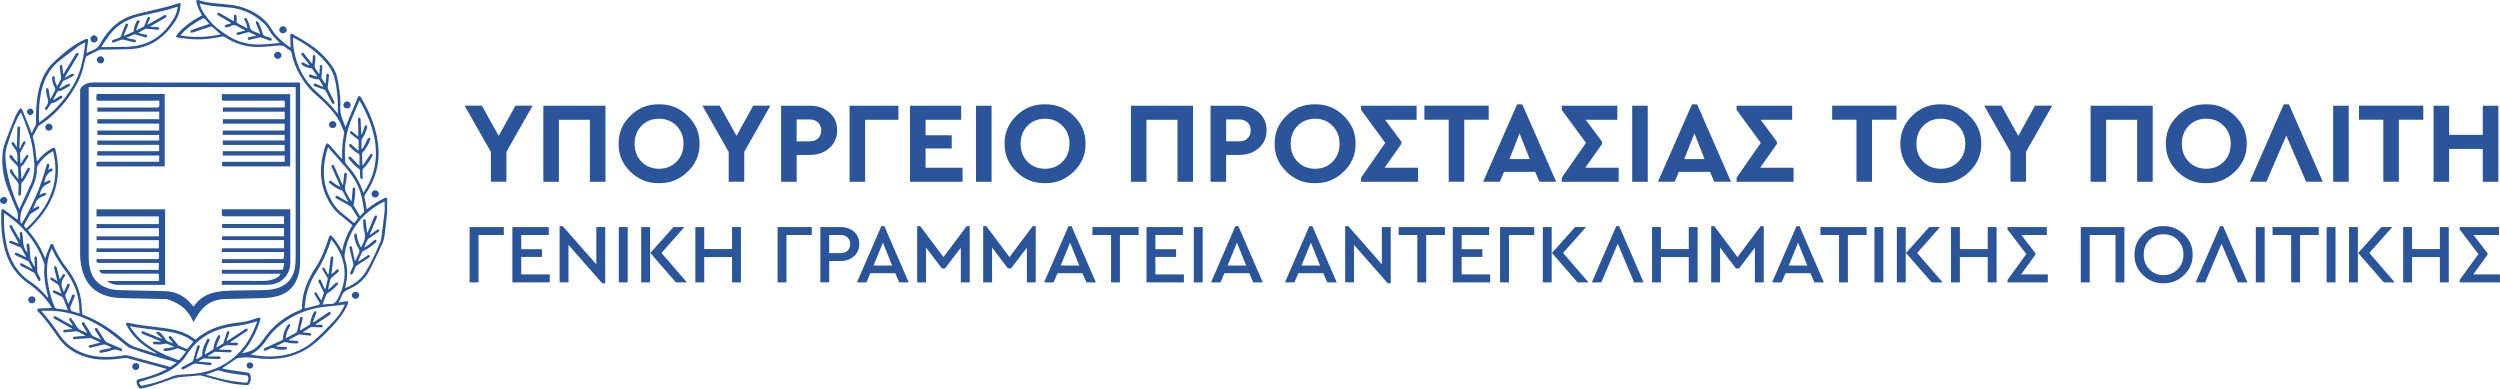 <?xml version="1.0" encoding="UTF-8"?><svg id="Layer_1" xmlns="http://www.w3.org/2000/svg" viewBox="0 0 740.92 115.25"><defs><style>.cls-1{fill:#2a559b;stroke-width:0px;}</style></defs><g id="b"><g id="c"><path class="cls-1" d="M41.6,115.25c-.75-.5-1.06-1.23-1.13-2.1-.03-.44.16-.66.6-.76,2.72-.63,5.37-1.47,7.86-2.75.14-.07.27-.15.52-.29-.91-.26-1.71-.49-2.51-.7-3.01-.82-6.02-1.61-9.02-2.46-.57-.16-1.1-.07-1.64,0-3.8.53-7.59.7-11.3-.54-3.27-1.09-5.94-3.02-7.91-5.88-1.8-2.61-3.65-5.19-5.82-7.52-.13-.14-.22-.41-.17-.58.04-.12.32-.23.5-.24,1.21-.07,2.41-.11,3.73-.16-.15-.29-.27-.56-.42-.8-1.66-2.53-3.81-4.58-6.27-6.3-2.44-1.7-4.4-3.8-5.75-6.46-1.2-2.38-1.82-4.91-2.19-7.53-.35-2.52-.36-5.05-.28-7.58,0-.21.1-.52.25-.6.15-.07.46.04.62.16,1.21.89,2.39,1.8,3.59,2.7.09.07.18.13.38.28-.03-.89.18-1.69-.14-2.47-.97-2.35-2.01-4.68-2.92-7.05-.89-2.34-1.39-4.81-1.49-7.31-.08-2.1.08-4.18.84-6.16.96-2.53,1.95-5.04,2.97-7.54.29-.72.72-1.38,1.12-2.05.12-.2.34-.34.51-.51.17.18.4.32.49.53.85,2.06,1.68,4.12,2.51,6.18.08.19.14.39.24.69.12-.22.19-.36.27-.51.18-.37.31-.79.55-1.11.43-.54.48-1.13.48-1.78-.02-2.79.07-5.58.59-8.33.69-3.6,2.03-6.91,4.77-9.42,2.67-2.45,5.4-4.88,8.75-6.42.23-.11.45-.24.7-.31.17-.05.41-.08.52.01.11.09.13.34.11.51-.13,1.01-.28,2.02-.42,3.02-.02.17-.02.34-.04.61.21-.09.36-.16.5-.23.89-.43,1.91-.71,2.62-1.34.71-.62,1.11-1.59,1.64-2.41,1.59-2.43,3.5-4.54,6.06-5.99,1.87-1.05,3.91-1.58,5.98-2.05,2.76-.64,5.51-1.31,8.25-2.01.71-.18,1.38-.47,2.08-.71.58-.2.79-.06.74.54-.12,1.76-.7,3.45-1.68,4.92-1.71,2.57-3.8,4.8-6.57,6.28-2.04,1.1-4.3,1.73-6.62,1.83-2.94.13-5.89.1-8.84.15-.16,0-.31.03-.45.1-1.18.59-2.36,1.19-3.54,1.78-.26.13-.39.3-.46.6-.46,1.8-.8,3.66-1.48,5.37-.69,1.73-1.64,3.38-2.65,4.95-2.47,3.85-5.72,7.14-9.55,9.65-.18.13-.33.29-.44.48-.5.89-.98,1.78-1.46,2.68-.05.1-.09.26-.05.36.77,2.3.84,4.72,1.18,7.19.15-.17.26-.28.36-.41,1.19-1.44,2.55-2.67,4.23-3.52.61-.31.75-.25.92.42,1.89,7.41.24,14.03-4.47,19.94-1.01,1.27-2.18,2.4-3.29,3.6-.1.11-.27.17-.43.28,2.21,2.57,3.92,5.27,5.16,8.43.11-.38.16-.63.26-.87.41-1.05.82-2.1,1.26-3.14.07-.16.3-.36.44-.34.17.02.39.21.46.38,1.02,2.57,2.47,4.88,4.15,7.06,2.06,2.68,3.48,5.67,4.03,9.02.22,1.33.25,2.69.35,4.04.02.25.02.44.32.55,4.66,1.77,8.73,4.52,12.45,7.78,1.01.88,2.08,1.52,3.35,1.9,1.94.58,3.85,1.22,5.78,1.83.07.02.15.03.25-.04-.14-.08-.29-.17-.43-.25-2.55-1.42-4.92-3.08-6.77-5.38-.69-.86-1.25-1.84-1.84-2.78-.1-.15-.11-.47-.02-.59s.4-.14.59-.1c2.83.65,5.7.95,8.58,1.29,2.99.36,6.01.75,8.78,2.08.88.42,1.67,1.03,2.57,1.59-.06.03,0,.01.04-.03,2.9-2.55,6.34-3.92,10.07-4.63,1.62-.31,3.29-.41,4.9-.73,1.18-.24,2.31-.7,3.46-1.05.21-.06.52-.12.64-.01.12.11.13.44.07.64-1.1,3.5-2.68,6.74-5.12,9.52-.05.06-.1.12-.14.19-.01.02,0,.06,0,.13,1.87-.29,3.53-.97,4.81-2.39.51-.57,1-1.17,1.43-1.79,2.74-4,6.4-6.83,10.88-8.62.36-.14.5-.31.5-.71,0-3.4,1.04-6.51,2.62-9.47.39-.73.79-1.46,1.25-2.14,1.88-2.77,3.04-5.86,4.06-9.02.04-.12.07-.25.11-.37.17-.46.48-.52.82-.16,1.09,1.18,1.97,2.5,2.74,3.9.07.14.15.27.3.53.55-2.82,1.57-5.31,3.05-7.67-.3-.26-.58-.51-.87-.75-.87-.72-1.71-1.48-2.62-2.16-2.06-1.54-3.36-3.64-4.38-5.93-1.36-3.08-1.7-6.3-1.29-9.63.22-1.76.61-3.48,1.18-5.15.09-.26.31-.47.47-.71.24.17.51.29.7.5,1.15,1.28,2.28,2.58,3.42,3.87.08.09.18.16.35.32,0-.25,0-.4,0-.55-.11-2.32.12-4.61.56-6.89.06-.3-.03-.65-.12-.95-.12-.36-.35-.68-.48-1.04-1.01-2.83-2.97-4.99-5.01-7.08-1.1-1.13-2.35-2.1-3.49-3.19-1.59-1.51-2.89-3.27-3.98-5.17-1.18-2.08-2.04-4.27-2.49-6.63-.06-.32-.19-.54-.49-.71-.43-.24-.87-.49-1.23-.82-.72-.66-1.55-.65-2.44-.57-1.89.17-3.78.37-5.67.4-2.78.05-5.54-.59-8.02-1.84-.64-.32-1.26-.69-1.86-1.07-.26-.18-.59-.24-.9-.16-2.64.54-5.31.92-8.01.81-1.67-.07-3.33-.3-4.98-.5-.67-.08-.75-.36-.32-.89,1.88-2.34,4.28-4.02,6.89-5.44l.53-.29-.4-.67c-.59-.98-1.02-2.06-1.25-3.18-.06-.31-.06-.56.24-.75h.29c.15.07.3.17.46.22,2.22.72,4.53.81,6.82,1.05,1.68.18,3.4.26,5,.74,3.95,1.17,7.39,3.13,9.56,6.85.96,1.64,2.39,2.89,3.82,4.11.5.43,1.07.77,1.67,1.19,0-.2,0-.3,0-.39-.03-1.02-.08-2.03-.08-3.05,0-.68.22-.82.83-.47,1.59.9,3.19,1.79,4.72,2.8,2.27,1.49,4.31,3.28,5.99,5.44,1,1.28,1.93,2.63,2.29,4.21.68,3,1.16,6.04,1,9.14-.06,1.14.14,2.21.54,3.26.28.73.54,1.46.81,2.19.05.14.13.28.24.52.12-.4.19-.71.31-.99,1.11-2.67,2.22-5.34,3.35-8.01.06-.13.26-.31.37-.29.17.03.38.17.47.32,1.91,3.21,3.48,6.58,4.41,10.22.89,3.5,1.16,7.02.43,10.59-.61,2.94-1.84,5.61-3.57,8.06-.17.25-.26.47-.19.78.17.68.29,1.37.42,2.06.09.49.15.98.24,1.52.14-.09.23-.14.3-.2,1.52-1.22,3.18-2.22,4.93-3.08.31-.15.56-.18.83.02v4.49c-.03.12-.08.24-.09.37-.17,1.66-.29,3.33-.52,4.99-.15,1.13-.26,2.32-.71,3.34-1.18,2.73-2.51,5.39-3.84,8.05-1.34,2.67-3.47,4.55-6.2,5.71-1.07.45-1.81,1.02-2.16,2.15-.19.61-.58,1.16-.9,1.77.12,0,.2.01.27,0,.63-.11,1.25-.23,1.88-.34.63-.11.88.16.63.74-.29.69-.59,1.38-.97,2.02-1.34,2.23-3.05,4.16-4.87,6-1.94,1.96-3.9,3.9-6.28,5.35-4.67,2.84-9.74,3.44-15.05,2.74-.91-.12-1.83-.19-2.75-.2-.81-.01-1.62.07-2.43.15-.27.03-.54.13-.76.28-1.29.85-2.57,1.71-3.84,2.57-.08.06-.17.11-.34.24.6.14,1.1.29,1.62.37,1.96.3,3.93.6,5.9.87.45.06.72.24.86.68.33,1,.18,1.92-.39,2.77-.11.16-.4.32-.58.3-1.69-.17-3.41-.25-5.07-.61-2.79-.62-5.53-1.44-8.3-2.18-.23-.06-.47-.13-.69-.11-1.78.15-3.55.32-5.32.47-.97.08-1.9.24-2.83.59-2.13.79-4.29,1.5-6.46,2.18-.9.29-1.85.45-2.77.67h-.19,0ZM12.25,92.13c.16.21.21.29.27.35,1.9,2.13,3.57,4.44,5.18,6.8,1.97,2.9,4.7,4.74,8.03,5.74,3.32,1,6.69.93,10.08.43.7-.1,1.36-.31,2.11-.1,4.06,1.14,8.13,2.22,12.19,3.32.13.04.32.1.41.04.58-.37,1.13-.77,1.81-1.23-.48-.17-.78-.32-1.1-.4-4.28-1.11-8.5-2.42-12.66-3.93-.32-.11-.62-.32-.89-.53-1.98-1.55-3.88-3.21-5.95-4.64-4.94-3.39-10.33-5.62-16.4-5.87-.98-.04-1.97,0-3.08,0ZM76.22,95.33l-.11-.09c-.15.05-.29.11-.44.15-1.22.31-2.42.67-3.65.9-1.64.31-3.31.43-4.94.79-3.3.73-6.31,2.12-8.79,4.47-.76.72-1.45,1.52-2.1,2.35-.65.83-1.14,1.8-1.81,2.6-1.92,2.28-4.43,3.73-7.16,4.78-1.79.69-3.65,1.2-5.48,1.79-.15.05-.38.11-.43.23-.17.42.38,1.07.81.99,2.94-.55,5.82-1.41,8.57-2.59.85-.37,1.75-.59,2.67-.66,1.46-.09,2.93-.13,4.38-.29,2.7-.31,5.31-1.03,7.74-2.27,4.54-2.31,7.64-5.95,9.68-10.56.38-.85.7-1.73,1.04-2.6ZM74.35,105.07c.23.06.35.11.47.12,2.19.34,4.38.56,6.61.42,4.25-.26,8.08-1.63,11.32-4.38,1.96-1.67,3.75-3.54,5.55-5.39,1.44-1.47,2.7-3.1,3.62-4.96.09-.19.16-.39.27-.66-.84.12-1.57.23-2.31.32-1.85.22-3.72.31-5.54.65-4.33.81-8.24,2.58-11.63,5.43-1.33,1.12-2.57,2.36-3.52,3.82-1.14,1.75-2.47,3.27-4.32,4.29-.15.08-.29.18-.53.33h0ZM102.31,85.35c.06,0,.1.01.12,0,2.46-1.07,4.62-2.51,6.02-4.88,1.71-2.88,3.05-5.94,4.38-9.01.07-.17.11-.37.13-.56.34-2.67.71-5.33,1-8,.11-1.05.02-2.11.02-3.21-.14.06-.24.1-.33.15-2.01,1.02-3.86,2.29-5.5,3.85-3.19,3.05-5.15,6.75-5.93,11.09-.12.66-.21,1.28,0,1.96.67,2.11.84,4.27.49,6.47-.11.72-.26,1.43-.4,2.14h0ZM106.56,29.8c-.11.24-.18.38-.24.52-.58,1.36-1.14,2.73-1.75,4.08-1.92,4.29-2.68,8.77-2.26,13.45.02.19.07.41.18.57.25.35.53.68.81,1,1.9,2.15,3.31,4.59,4.25,7.3.04.11.09.22.15.36.08-.09.13-.14.16-.19,2.24-3.35,3.48-7.02,3.55-11.07.06-3.45-.67-6.76-1.91-9.96-.81-2.09-1.8-4.12-2.94-6.05h0ZM59.2,1.03c.06.26.1.43.14.59.43,1.62,1.46,2.89,2.48,4.15,1.62,1.99,3.64,3.51,5.79,4.88,2.92,1.86,6.15,2.65,9.59,2.54,1.37-.04,2.73-.19,4.1-.3.51-.04,1.03-.09,1.56-.14-.03-.1-.04-.13-.06-.15-.1-.11-.2-.21-.3-.31-1.08-1.06-2.15-2.15-2.83-3.52-.35-.69-.83-1.23-1.37-1.75-.16-.16-.32-.31-.49-.46-2.7-2.39-5.8-3.89-9.4-4.29-3.05-.34-6.14-.34-9.21-1.25ZM6.26,33.43l-.17.02c-.05.06-.1.12-.14.18-1.78,3.08-2.87,6.45-3.94,9.81-.67,2.11-.39,4.33-.06,6.49.52,3.41,1.58,6.68,2.83,9.89.27.69.58,1.37.91,2.15.15-.27.26-.44.34-.62,1.06-2.3,2.13-4.59,3.17-6.89.24-.53.42-1.1.57-1.67.46-1.72.49-3.47.31-5.22-.16-1.61-.29-3.24-.62-4.82-.35-1.63-.88-3.22-1.43-4.8-.53-1.53-1.17-3.01-1.77-4.52h0ZM106.7,64.07c.32-.35.54-.66.82-.88.35-.28.44-.59.37-1-.27-1.44-.47-2.89-.83-4.3-.89-3.47-2.85-6.33-5.19-8.96-1.44-1.62-2.87-3.24-4.3-4.87-.1-.11-.13-.29-.19-.44l-.2.17c-.56,1.71-.93,3.47-1.11,5.26-.29,3.07.06,6.04,1.38,8.85.93,1.99,2.07,3.83,3.84,5.22,1.17.91,2.3,1.87,3.44,2.81.07.06.15.1.25.16.32-.4.61-.8.93-1.17.18-.21.18-.36.03-.58-.59-.93-1.14-1.88-1.74-2.8-.17-.24-.39-.44-.64-.59-1.27-.72-2.56-1.42-3.84-2.13-.23-.13-.46-.3-.26-.61.19-.28.43-.24.7-.08.87.53,1.75,1.04,2.63,1.55.11.06.24.1.47.2-.61-1.17-1.17-2.24-1.74-3.31-.04-.08-.17-.15-.26-.17-1.34-.37-2.41-1.2-3.47-2.05-.21-.17-.47-.35-.21-.66.25-.29.48-.1.71.07.49.35.97.72,1.48,1.05.33.22.7.38,1.05.57,0-.25-.08-.41-.15-.56-.77-1.75-1.54-3.49-2.31-5.24-.05-.12-.13-.25-.11-.36.02-.14.11-.32.22-.37.11-.05.31.01.42.1.1.08.14.24.2.37.75,1.69,1.49,3.38,2.24,5.06.06.14.15.27.27.47.05-.16.07-.2.08-.25.1-.88.21-1.77.29-2.65.03-.35.03-.75.48-.72.46.03.35.46.34.76-.03.46-.07.92-.14,1.38-.14.94-.53,1.91-.37,2.8.16.91.85,1.73,1.3,2.58.16.3.33.59.56.99.06-.29.11-.44.12-.59.09-1.05.18-2.09.26-3.14.02-.28.13-.51.41-.45.15.03.35.29.35.45-.02,1.5-.07,2.99-.47,4.45-.04.14-.07.33,0,.45.6,1.03,1.21,2.05,1.89,3.18h0ZM1.25,63.13c-.02.16-.04.24-.04.31-.12,3.02.06,6.02.69,8.98.98,4.58,3.13,8.41,7.12,11.06,1.81,1.2,3.39,2.7,4.81,4.35.13.15.26.29.39.43.05-.14.05-.29,0-.42-.81-3.05-1.35-6.12-1.03-9.29.01-.13-.03-.28-.08-.41-1.28-3.86-3.39-7.22-6.15-10.18-1.69-1.82-3.62-3.35-5.72-4.81ZM11.55,36.32c4.22-2.88,7.49-6.53,10.07-10.84,2.37-3.95,3.16-8.34,3.66-12.94-.76.42-1.48.73-2.08,1.17-1.78,1.31-3.51,2.7-5.27,4.03-2.61,1.98-4.27,4.59-5.24,7.68-.77,2.45-1.05,4.98-1.13,7.53-.04,1.08,0,2.16,0,3.36h0ZM98.18,71c-.24.67-.43,1.26-.64,1.84-.98,2.65-2.09,5.22-3.66,7.59-1.52,2.3-2.63,4.8-3.16,7.52-.22,1.11-.3,2.25-.44,3.44.26-.03.37-.04.47-.06,1.19-.31,2.37-.62,3.55-.93.54-.14.61-.43.3-.9-.5-.77-.97-1.57-1.41-2.37-.07-.13.07-.38.12-.57.19.09.42.14.57.27.12.1.14.32.22.47.34.56.7,1.11,1.11,1.76.29-.82.55-1.49.77-2.16.04-.11-.02-.27-.08-.38-.48-.98-.98-1.96-1.46-2.94-.13-.27-.22-.58.16-.71.37-.13.49.17.61.44.28.64.56,1.28.85,1.92.06.14.18.26.35.52.26-1.1.47-2.04.7-2.98.07-.28-.04-.44-.19-.67-.49-.75-.95-1.53-1.38-2.32-.06-.12.09-.35.14-.53.18.08.4.12.53.25.14.14.18.37.28.55.24.43.49.86.73,1.29.16-.17.21-.28.22-.4.14-1.11.28-2.21.42-3.32.05-.44.04-.9.13-1.33.03-.16.28-.28.43-.41.12.15.25.31.36.47.03.04,0,.12,0,.19-.11,1.01-.22,2.03-.34,3.04-.07.57-.15,1.14-.23,1.71.57-.39,1.02-.82,1.48-1.27.18-.18.38-.34.61-.11.23.22.16.48-.05.67-.67.61-1.36,1.19-2.03,1.8-.13.12-.26.28-.3.44-.23.89-.44,1.79-.65,2.69-.02.08,0,.17,0,.33.21-.16.37-.26.5-.39.57-.53,1.12-1.09,1.71-1.6.12-.11.42-.15.56-.08.23.11.23.37.04.57-.88.92-1.74,1.86-2.9,2.46-.21.12-.38.31-.47.53-.36.85-.67,1.72-.99,2.58-.04.09-.04.2-.08.36.74-.06,1.42-.21,2.1-.16,1.35.1,1.93-.7,2.47-1.75,2.29-4.47,2.64-8.98.45-13.58-.64-1.35-1.47-2.61-2.46-3.74h0ZM30.06,13.81l.13.16c.32,0,.63,0,.94,0,1.42-.03,2.84-.09,4.25-.07,1.61.01,3.21-.02,4.81-.29,5.28-.87,8.91-3.97,11.5-8.47.55-.95.83-2.01.99-3.13-.1,0-.17,0-.22.01-3.47,1.2-7.06,1.87-10.63,2.66-3.69.82-6.9,2.45-9.24,5.49-.9,1.16-1.68,2.42-2.52,3.63ZM100.12,33.71c0-.43-.01-.78,0-1.13.09-2.46-.15-4.89-.53-7.32-.33-2.13-.94-4.1-2.27-5.84-2.46-3.23-5.59-5.63-9.1-7.59-.42-.24-.86-.45-1.36-.71-.01.26-.04.43-.03.6.08,1.05.1,2.11.28,3.13.86,4.87,3.05,9.05,6.74,12.38,1.96,1.76,3.9,3.52,5.54,5.59.22.28.46.56.71.88h0ZM7.84,67.68c3.33-3.11,6.08-6.63,7.56-11.01,1.31-3.89,1.32-7.83.34-11.86-.19.1-.35.17-.49.26-1.67.97-2.99,2.32-4.04,3.93-.14.21-.22.49-.23.75-.07,1.76-.35,3.49-1.08,5.1-.96,2.13-1.86,4.3-2.95,6.36-.72,1.37-1.06,2.73-.93,4.24,0,.05-.01.1,0,.14.1.22.2.43.31.68.13-.1.16-.12.18-.14.09-.13.17-.27.25-.41,3.1-5.23,5.42-10.79,7.02-16.66.08-.29.15-.61.53-.52.41.1.35.43.27.74-.09.33-.19.66-.31,1.09.19-.11.29-.16.38-.21.27-.15.58-.44.84-.1.31.42-.13.58-.4.74-1.25.75-1.73,1.94-1.98,3.33.49-.25.94-.49,1.41-.68.12-.05.41.06.45.16.06.13,0,.39-.11.49-.15.15-.38.22-.59.31-1.52.59-2.2,1.82-2.54,3.31.5-.2.99-.42,1.5-.57.14-.04.35.16.53.25-.1.16-.19.32-.3.47-.03.04-.11.05-.18.07-1.31.45-2.43,1.1-2.86,2.54-.1.33-.3.63-.44.95-.07.15-.12.29-.19.44.41-.14.73-.34,1.06-.53.24-.14.52-.39.74-.04.23.35-.05.54-.33.71-.65.39-1.31.78-1.95,1.21-.2.13-.39.33-.51.53-.45.77-.87,1.56-1.32,2.33-.5.86-.51.86.23,1.54.02.02.05.03.13.07h0ZM15.35,73.67c-.1.17-.17.27-.22.38-.72,1.65-1.09,3.39-1.18,5.18-.15,3.04.36,6,1.21,8.9.3,1.02.7,2,1.1,2.99.06.15.29.29.47.32.7.12,1.42.19,2.13.29.41.06.82.13,1.27.21-.51-1.3-.99-2.51-1.48-3.71-.05-.12-.22-.21-.36-.28-.81-.4-1.64-.77-2.44-1.19-.15-.08-.19-.37-.29-.56.2-.04.42-.17.58-.12.49.18.95.43,1.43.65.18.08.36.16.64.29-.28-.86-.5-1.6-.77-2.33-.07-.19-.26-.37-.44-.49-.66-.44-1.35-.84-1.99-1.3-.11-.08-.08-.37-.11-.56.19-.02.4-.09.58-.05.14.03.25.19.38.28.35.23.7.46,1.16.77l-.15-.6c-.28-1.11-.55-2.22-.83-3.33-.08-.3.04-.51.31-.53.15,0,.34.19.45.34.09.13.08.33.12.5.26,1,.52,2.01.8,3.07.34-.55.62-1.03.94-1.47.08-.1.41-.17.46-.11.11.12.15.34.14.52,0,.11-.13.21-.2.32-.5.67-.81,1.47-.81,2.26,0,.71.38,1.41.59,2.11h.14c.28-.62.56-1.26.85-1.89.12-.27.26-.57.63-.39.34.16.2.45.09.7-.36.81-.74,1.62-1.1,2.43-.06.13-.17.29-.13.39.29.82.6,1.62.91,2.43.44-.81.76-1.6,1.07-2.4.12-.31.3-.53.64-.39.33.14.24.43.13.7-.41,1-.82,2-1.23,3-.12.3.13,1.11.42,1.21.73.25,1.48.45,2.33.69-.05-.88-.07-1.69-.14-2.49-.33-3.73-1.73-7.05-3.98-10.02-1.36-1.79-2.62-3.64-3.61-5.67-.16-.34-.32-.68-.52-1.08ZM55.19,104.21c-.79-.32-1.41-.56-2.02-.84-.34-.16-.63-.17-.99-.01-.46.2-.96.35-1.45.45-.62.12-1.26.19-1.89.23-.14,0-.38-.18-.41-.32-.03-.11.15-.35.29-.42.17-.09.4-.06.61-.09.72-.11,1.44-.24,2.15-.36v-.17c-.64-.25-1.26-.52-1.9-.75-.25-.09-.51-.11-.77-.05-1.05.26-2.12.25-3.18.14-.14-.02-.26-.28-.39-.43.14-.12.27-.26.43-.34.08-.04.22.02.33.02.53,0,1.06,0,1.59,0l.03-.12c-.13-.06-.27-.11-.4-.17l-4.9-2c-.25-.1-.5-.23-.38-.55.13-.33.4-.3.68-.17.04.02.09.04.13.06,1.58.64,3.15,1.28,4.73,1.91.15.06.31.11.46.16l.09-.14c-.46-.4-.92-.81-1.38-1.21-.17-.15-.51-.27-.28-.54.12-.14.47-.19.66-.12.33.13.67.34.9.61.44.52.81,1.1,1.2,1.65.08.11.14.29.25.33.64.28,1.3.54,1.95.8-.32-.5-.7-.91-1.08-1.31-.21-.22-.4-.48-.14-.74.26-.26.54-.08.74.15.63.76,1.24,1.53,1.86,2.29.1.12.21.24.35.3.71.32,1.43.62,2.15.91.11.04.31.04.37-.03.56-.65,1.1-1.31,1.73-2.08-.74-.48-1.42-1.02-2.18-1.4-2.69-1.33-5.61-1.68-8.54-2.03-2.13-.26-4.26-.55-6.39-.84-.54-.07-1.07-.21-1.72-.33.15.26.21.42.32.55.74.93,1.43,1.93,2.26,2.77,2.29,2.3,5.06,3.9,7.98,5.25,1.19.55,2.44.98,3.68,1.44.13.05.38.03.46-.06.65-.75,1.27-1.53,1.97-2.39h0ZM65.43,10.2c-.9-.81-1.71-1.55-2.54-2.26-.1-.09-.34-.1-.48-.05-1.77.57-3.53,1.16-5.3,1.75-.27.09-.52.12-.64-.18-.12-.29.05-.47.33-.57.67-.24,1.34-.51,2.02-.74,1.05-.36,2.1-.69,3.22-1.05-.5-.58-.97-1.13-1.47-1.66-.06-.07-.27-.07-.37-.02-2.4,1.26-4.66,2.7-6.47,4.75-.08.09-.13.19-.23.34,4.01.7,7.92.51,11.92-.3ZM60.93,111.04c1.28.35,2.44.68,3.61.99,2.72.73,5.51,1.19,8.32,1.38.13,0,.34,0,.39-.08.35-.53.45-1.12.26-1.73-.15-.49-.61-.32-.93-.37-2.63-.36-5.26-.68-7.81-1.45-.08-.02-.16-.02-.23,0-1.15.4-2.31.8-3.6,1.25Z"/><path class="cls-1" d="M0,59.2c.35-.63.76-.9,1.25-.82.5.08.88.42.92.83.05.44-.28,1.02-.66,1.18-.43.18-.97.02-1.28-.38-.09-.11-.16-.23-.24-.34C0,59.68,0,59.2,0,59.2ZM88.94,24.48v53.11c0,1.74-.25,3.43-.89,5.05-1.19,3-3.49,4.66-6.57,5.31-.99.21-2.01.33-3.03.37-3.95.13-7.9.24-11.85.31-2.88.05-5.24,1.18-7.03,3.37-.87,1.06-1.51,2.31-2.24,3.46-.01-.03-.09-.17-.15-.32-1.49-3.4-4.12-5.46-7.65-6.44-.14-.04-.28-.06-.42-.06-4.32-.1-8.63-.2-12.95-.3-2.2-.05-4.35-.37-6.35-1.35-2.99-1.45-4.66-3.95-5.48-7.09-.4-1.54-.6-3.13-.59-4.72,0-16.15,0-32.29,0-48.44,0-.42.17-.66.45-.96,1.04-1.1,2.26-1.35,3.76-1.35,20.08.05,40.16.03,60.24.03h.77ZM26.28,25.81v.61c0,16.46,0,32.93,0,49.39,0,.95.05,1.92.2,2.85.45,2.87,1.77,5.16,4.54,6.4,1.36.61,2.8.88,4.27.92,4.56.12,9.11.19,13.67.31,2.64.07,4.94,1.02,6.84,2.86.54.53,1.03,1.12,1.57,1.7.07-.08.16-.17.23-.27,1.3-1.9,3.1-3.07,5.27-3.73,2.07-.64,4.21-.67,6.34-.74,3.01-.09,6.02-.07,9.03-.14.93-.02,1.88-.1,2.79-.28,3.4-.68,5.66-2.64,6.33-6.11.26-1.33.27-2.72.27-4.08.02-16.32.01-32.64.01-48.96v-.73H26.28h0ZM82.33,17.42c-.63,0-1.09-.4-1.11-.99-.02-.57.5-1.1,1.09-1.1.6,0,1.11.48,1.11,1.07s-.43,1.01-1.08,1.02ZM98.6,37.95c-.61,0-1.1-.43-1.11-1-.02-.57.51-1.08,1.1-1.08.6,0,1.12.51,1.11,1.07,0,.56-.49,1.01-1.11,1.01ZM14.51,38.73c-.63,0-1.09-.41-1.1-1.01,0-.58.47-1.06,1.06-1.08.57-.01,1.09.47,1.11,1.03.02.59-.44,1.04-1.06,1.05h0ZM10.51,88.85c0,.58-.47,1.06-1.05,1.06-.59.01-1.11-.49-1.11-1.07,0-.58.48-1.03,1.09-1.03.62,0,1.07.44,1.06,1.03ZM26.79,11.52c.01-.55.53-1.06,1.09-1.05.55.01,1.08.55,1.07,1.08,0,.58-.47,1.05-1.05,1.05-.02,0-.04,0-.06,0-.58,0-1.05-.49-1.04-1.07,0,0,0,0,0,0h0ZM30.87,17.72c.01.61-.4,1.04-1.03,1.07-.6.03-1.13-.46-1.13-1.04,0-.55.52-1.07,1.07-1.08.54-.01,1.08.5,1.09,1.05h0ZM40.23,107.6c.64,0,1.08.39,1.08,1,0,.57-.47,1.07-1.04,1.08-.57.01-1.07-.47-1.08-1.04-.02-.6.42-1.04,1.04-1.04ZM8.97,34.1c-.53,0-.99-.44-.99-.95,0-.51.45-.97.98-.98.53,0,.97.43.98.96,0,.53-.43.97-.97.97ZM112.28,57.47c0,.6-.49,1.07-1.1,1.06-.6,0-1.09-.5-1.08-1.09.01-.56.53-1.06,1.08-1.05.61,0,1.1.5,1.1,1.08ZM102.85,32.14c-.63,0-1.08-.41-1.08-1.01,0-.6.49-1.08,1.09-1.08.6,0,1.1.5,1.09,1.09,0,.59-.45.99-1.1,1ZM83.84,9.86c-.61,0-1.09-.46-1.08-1.03,0-.55.53-1.05,1.09-1.06.59,0,1.13.51,1.13,1.07,0,.59-.49,1.03-1.14,1.02ZM105.38,88.56c-.59,0-1.12-.5-1.11-1.07,0-.57.48-1,1.1-1.01.63,0,1.09.41,1.1,1,.01.59-.48,1.08-1.09,1.08h0ZM74.05,107.4c.56,0,1,.41,1,.93,0,.49-.44.9-.98.91-.57,0-.97-.35-.99-.88-.02-.53.41-.96.96-.96h0ZM33.01,102.92c-.62-.27-1.24-.57-1.88-.8-.2-.07-.46,0-.69.04-1.17.28-2.35.58-3.52.87-.08.02-.17.07-.23.04-.17-.09-.33-.21-.5-.31.11-.14.19-.37.33-.41.85-.25,1.72-.45,2.58-.67.17-.04.34-.09.58-.15-.12-.09-.2-.17-.28-.21-.75-.35-1.5-.7-2.26-1.03-.18-.07-.36-.1-.55-.08-1.44.09-2.89.2-4.34.3-.26.02-.57.07-.6-.28-.04-.38.25-.45.57-.47,1.01-.07,2.02-.15,3.12-.24-.13-.11-.2-.19-.28-.23-.51-.26-1.04-.49-1.53-.78-.48-.29-.96-.36-1.5-.29-.87.11-1.74.19-2.61.27-.27.03-.62.11-.67-.31-.04-.38.26-.42.54-.45.52-.06,1.05-.1,1.57-.15.17-.02.33-.04.52-.17-.37-.2-.74-.41-1.1-.61-1.36-.77-2.71-1.54-4.08-2.3-.25-.14-.44-.32-.29-.6.17-.32.44-.22.7-.07,1.48.84,2.97,1.67,4.45,2.51.15.08.31.16.54.19-.16-.26-.31-.52-.47-.77-.21-.32-.46-.62-.62-.96-.07-.15.08-.39.12-.58.17.06.42.06.5.18.56.76,1.09,1.53,1.58,2.33.34.55.75.95,1.36,1.2.59.25,1.16.57,1.82.77-.27-.43-.56-.86-.82-1.3-.24-.39-.47-.8-.7-1.2-.14-.24-.22-.51.06-.67.31-.18.5.04.65.29.7,1.14,1.39,2.28,2.1,3.42.08.13.18.28.32.34.76.36,1.53.71,2.41,1.11-.11-.22-.15-.34-.22-.45-.48-.77-.95-1.54-1.43-2.31-.16-.25-.27-.51.05-.7.29-.17.46.04.61.27.73,1.16,1.45,2.32,2.2,3.47.15.22.38.43.63.53,1.32.59,2.66,1.14,3.99,1.71.13.06.31.1.37.2.08.15.13.37.07.51-.04.1-.28.12-.43.17-.02,0-.06-.01-.09-.03-1-.68-1.99-.49-3.05-.09-.79.3-1.67.4-2.5.57-.27.06-.58.08-.63-.3-.05-.4.26-.45.55-.51.83-.17,1.65-.33,2.47-.51.17-.04.32-.11.48-.17,0,0,0-.11,0-.11ZM58.13,106.53c.61-.35,1.11-.62,1.6-.92.1-.06.17-.23.17-.35,0-1.74.72-3.24,1.53-4.71.08-.14.35-.16.53-.24.05.21.2.45.14.62-.16.44-.46.84-.62,1.29-.28.76-.5,1.54-.73,2.31-.04.13-.02.28-.03.53.86-.51,1.66-.97,2.43-1.46.09-.06.14-.24.15-.37.08-1.38.68-2.57,1.3-3.76.06-.12.33-.13.5-.19.06.21.21.44.15.61-.2.57-.5,1.1-.72,1.66-.17.43-.28.89-.42,1.34l.11.08c.65-.4,1.32-.8,1.96-1.23.09-.06.09-.25.13-.38.3-.95.6-1.9.91-2.85.08-.25.27-.49.57-.34.32.16.22.41.11.69-.24.57-.44,1.16-.64,1.74-.04.13-.04.27-.07.52,1.08-.7,2.07-1.33,3.06-1.97.81-.53,1.62-1.08,2.42-1.62.22-.15.46-.29.67-.01.23.31,0,.5-.24.65l-4.46,2.96c-.13.08-.25.18-.38.26l.02.17c.56,0,1.13,0,1.69,0,.31,0,.58.06.56.42-.02.34-.31.4-.6.39-.86-.03-1.72-.08-2.58-.06-.34.02-.67.11-.97.27-.5.26-.96.59-1.44.89l.03.15c.88.02,1.76.04,2.65.06.19,0,.38,0,.57-.01.28-.01.52.08.46.39-.03.15-.28.38-.43.37-1.38-.03-2.76-.1-4.14-.16-.13,0-.28-.07-.37-.02-.7.39-1.38.81-2.07,1.21l.04.18c.91,0,1.83,0,2.74,0,.21,0,.42-.06.62-.02.14.03.35.18.36.28,0,.15-.13.32-.24.46-.04.06-.18.06-.27.06-1.3-.05-2.6-.08-3.9-.18-.38-.03-.7-.04-1.03.18-.32.22-.68.39-1.02.58l.02.18c.99.08,1.97.16,2.96.25.31.03.77-.12.78.38,0,.52-.48.41-.77.39-1.28-.12-2.56-.3-3.83-.44-.22-.02-.48,0-.67.09-.97.48-1.92,1-2.88,1.5-.26.13-.55.33-.75-.03-.19-.35.1-.5.37-.64.92-.48,1.83-.97,2.74-1.45.25-.13.33-.3.4-.58.33-1.32.7-2.64,1.09-3.94.05-.17.27-.37.44-.41.29-.07.43.24.31.61-.3.94-.6,1.88-.89,2.82-.07.22-.09.46-.15.82h0ZM93.6,96.24c.5,0,1,0,1.5,0,.28,0,.53.04.55.38.02.31-.23.41-.48.4-.76-.02-1.53-.03-2.28-.12-.37-.05-.67-.02-.98.19-.6.39-1.22.75-1.83,1.12-.1.06-.19.14-.39.29.74.08,1.37.16,1.99.21.29.02.54.08.55.4.01.36-.28.38-.54.35-.9-.1-1.8-.2-2.7-.3-.14-.02-.31-.09-.41-.04-.98.51-1.96,1.04-2.93,1.56v.17c.66.06,1.31.11,1.95.16.16.01.34-.05.47.01.16.08.29.25.43.37-.13.14-.25.38-.39.39-.57.02-1.14-.01-1.71-.06-.39-.03-.81-.06-1.17-.2-.63-.24-1.16-.11-1.71.21-.52.29-1.08.52-1.62.78v.16c.47.06.94.14,1.42.17.41.02.83-.01,1.24-.03.27-.01.52.08.5.36-.01.15-.25.38-.41.41-1.2.19-2.38.11-3.51-.36-.31-.13-.56-.13-.86.02-.44.22-.9.4-1.36.59-.26.11-.57.29-.74-.09-.17-.39.17-.51.45-.64,1.62-.74,3.24-1.49,4.86-2.23.28-.13.41-.28.41-.61-.02-1.5.62-2.77,1.42-3.98.15-.23.38-.36.59-.15.11.11.12.43.04.57-.54.87-1.02,1.76-1.18,2.79-.03.22-.04.43-.07.74.23-.11.38-.18.53-.26.84-.45,1.69-.88,2.52-1.36.16-.09.29-.32.33-.51.29-1.25.54-2.51.81-3.77.06-.29.22-.52.57-.41.38.11.27.4.2.67-.24.92-.47,1.84-.7,2.77-.04.16-.03.33-.05.61,1.02-.62,1.94-1.17,2.85-1.74.09-.06.14-.24.16-.36.15-1.14.51-2.24,1.05-3.25.13-.24.27-.53.61-.34.32.18.18.44.07.71-.32.8-.62,1.61-.93,2.42l.16.1c.11-.06.24-.11.35-.19l3.81-2.55c.11-.07.21-.14.32-.21.25-.17.53-.18.64.11.06.15-.06.48-.19.58-.77.56-1.58,1.08-2.37,1.61-.62.41-1.25.81-1.87,1.22l.03.18h0ZM108.05,73.32c.46-.3.93-.58,1.37-.91.48-.36.94-.76,1.4-1.16.21-.18.44-.31.67-.07.23.24.1.46-.11.65-1.09,1.01-2.28,1.88-3.64,2.52-.22.11-.4.28-.51.5-.39.83-.73,1.69-1.15,2.67.25-.12.41-.18.54-.26.76-.5,1.51-1,2.26-1.52.23-.16.46-.28.66,0,.18.27.03.47-.21.63-1.1.71-2.18,1.43-3.29,2.12-.32.2-.58.41-.72.78-.21.57-.47,1.11-.72,1.67-.11.25-.23.55-.58.4-.36-.16-.25-.46-.13-.74.24-.57.48-1.15.74-1.71.15-.32.12-.6.03-.95-.39-1.46-.72-2.93-1.06-4.39-.06-.26-.06-.54.3-.58.34-.03.39.22.45.5.26,1.26.53,2.51.8,3.77h.18c.18-.39.36-.78.53-1.18.24-.55.67-1.11.66-1.67,0-.52-.45-1.04-.71-1.56-.48-.93-.71-1.94-.83-2.97-.03-.29,0-.58.35-.62.35-.04.43.22.46.53.11,1.25.53,2.41,1.21,3.59.16-.34.27-.63.42-.89.75-1.3.98-2.62.49-4.11-.28-.85-.2-1.82-.27-2.75-.02-.29-.03-.64.37-.64.37,0,.36.32.39.6.11,1.04.23,2.08.35,3.13,0,.07.05.14.11.32.12-.26.21-.42.28-.58.59-1.39,1.18-2.79,1.78-4.17.09-.18.22-.33.39-.44.07-.04.33.04.36.13.06.17.1.4.03.57-.57,1.38-1.17,2.75-1.76,4.12-.12.29-.24.58-.36.87l.09.1c.62-.45,1.24-.9,1.86-1.35.1-.07.19-.22.29-.23.19-.03.4.01.6.02-.04.2,0,.49-.12.57-.93.66-1.89,1.28-2.83,1.93-.23.16-.48.36-.6.6-.33.66-.6,1.36-.9,2.04l.11.12h0ZM107.54,49.04c.69-1.04,1.39-2.09,2.09-3.12.1-.15.24-.3.4-.36.08-.03.32.08.35.17.05.18.03.36-.04.53-.71,1.32-1.5,2.6-2.6,3.64-.26.25-.35.49-.32.84.05.62.05,1.24.08,1.86.01.28-.07.52-.38.45-.15-.03-.33-.28-.35-.44-.07-.65-.1-1.3-.1-1.96,0-.31-.11-.49-.36-.66-1.1-.76-2-1.72-2.81-2.77-.18-.23-.39-.5-.08-.74.29-.22.51.02.72.24.73.77,1.48,1.53,2.23,2.29.04.04.1.06.17.09,0-.68,0-1.33,0-1.97,0-.48.11-1.04-.11-1.41-.2-.35-.79-.45-1.15-.74-.6-.49-1.17-1.02-1.71-1.59-.11-.12-.13-.48-.03-.61.19-.25.44-.11.65.08.54.51,1.09,1.02,1.65,1.51.13.12.33.17.46.23,0-1.03.01-2.03-.01-3.02,0-.11-.18-.23-.29-.32-.67-.53-1.36-1.05-2.02-1.58-.24-.19-.4-.47-.12-.73.27-.26.48,0,.69.17.53.45,1.07.89,1.64,1.36,0-.89.02-1.68,0-2.46-.02-.89-.1-1.78-.11-2.67,0-.18.18-.48.32-.51.34-.07.45.2.46.51l.18,4.06c0,.13.02.27.03.4l.13.03c.19-.49.39-.98.58-1.47.11-.31.17-.65.32-.95.08-.16.31-.24.47-.35.1.18.31.39.27.53-.33,1.2-.67,2.39-1.47,3.39-.13.17-.21.42-.22.64-.03.81-.01,1.62-.01,2.43l.19.05c.13-.16.29-.31.39-.49.39-.74.77-1.5,1.15-2.25.06-.11.06-.28.15-.34.16-.12.36-.17.55-.25.07.19.24.41.18.55-.54,1.37-1.18,2.68-2.2,3.77-.11.12-.26.28-.26.42.03,1.16.09,2.32.14,3.48l.18.05h0ZM77.09,9.9c-.35-.88-.71-1.76-1.06-2.63-.06-.15-.2-.28-.21-.43-.01-.19.07-.39.12-.58.19.07.47.09.55.23.29.51.54,1.05.75,1.59.25.64.46,1.29.64,1.95.09.32.25.49.54.59.56.19,1.1.4,1.66.6.3.11.55.27.42.62-.14.36-.44.23-.69.14-.75-.27-1.48-.58-2.24-.82-.28-.09-.61-.08-.9-.02-.87.19-1.73.42-2.59.64-.31.08-.62.06-.68-.3-.07-.39.26-.44.56-.5.63-.13,1.26-.27,1.88-.41v-.12c-.68-.31-1.35-.62-2.04-.91-.11-.05-.27,0-.4.04-.92.25-1.83.51-2.75.76-.26.07-.49.05-.54-.28-.05-.3.13-.42.4-.48.53-.11,1.05-.24,1.58-.37.16-.04.32-.1.6-.2-.76-.4-1.46-.68-2.06-1.09-.8-.54-1.53-.68-2.39-.11-.35.23-.84.26-1.28.3-.15.01-.32-.21-.47-.32.14-.15.24-.37.41-.43.5-.17,1.01-.28,1.52-.41v-.19s-1.24-.74-1.24-.74c-.81-.48-1.61-.96-2.43-1.43-.25-.15-.5-.32-.32-.63.2-.34.48-.19.74-.04,1.17.68,2.34,1.35,3.52,2.03.18.1.36.2.69.37-.02-.53-.06-.94-.05-1.35,0-.21,0-.54.13-.61.29-.18.54.05.6.34.08.38.14.78.09,1.16-.1.79-.12.83.57,1.2.82.44,1.66.86,2.57,1.34-.09-.82-.28-1.49-.64-2.12-.06-.1-.12-.19-.18-.28-.14-.25-.18-.54.11-.65.15-.05.51.08.57.22.33.72.73,1.45.84,2.21.11.83.49,1.25,1.22,1.51.6.21,1.17.49,1.75.75l.16-.12h0ZM5.96,44c.21-.49.42-.99.64-1.48.08-.17.14-.39.28-.49.15-.12.38-.13.57-.19.03.18.15.41.08.55-.49.96-1.01,1.9-1.52,2.85-.04.08-.09.17-.09.26.04.92.1,1.84.15,2.77,0,.04.05.07.14.19.3-.46.56-.88.84-1.31.25-.39.48-.79.77-1.15.09-.1.35-.06.53-.09.02.18.12.41.04.54-.34.61-.71,1.21-1.09,1.79-.19.29-.38.63-.66.8-.5.31-.51.7-.47,1.22.09.88.09,1.78.14,2.82.19-.24.32-.37.4-.53.42-.75.81-1.52,1.23-2.26.17-.3.35-.78.8-.5.39.24.05.6-.1.88-.39.75-.79,1.49-1.2,2.23-.16.29-.35.59-.6.8-.46.37-.56.82-.54,1.38.02.83-.03,1.66-.1,2.48-.01.17-.24.44-.4.46-.34.05-.38-.26-.37-.53.03-.94.08-1.88.08-2.82,0-.22-.14-.47-.28-.65-.66-.87-1.36-1.72-2.03-2.59-.16-.2-.26-.44-.3-.69,0-.2.07-.39.22-.53.24-.19.4.02.51.24.18.34.33.69.55,1.01.36.53.76,1.03,1.14,1.54l.11-.06c0-.44.01-.88,0-1.31-.02-.62-.07-1.24-.09-1.86-.01-.34-.16-.57-.41-.81-.64-.62-1.24-1.27-1.84-1.93-.13-.15-.26-.35-.29-.54-.03-.18.08-.38.12-.57.19.05.45.04.57.16.3.33.52.72.8,1.07.25.32.53.63.87,1.03,0-.67,0-1.21,0-1.75.01-.88-.16-1.68-.78-2.37-.36-.4-.6-.9-.9-1.35-.17-.25-.13-.5.12-.6.14-.06.44.05.54.18.28.37.5.8.74,1.2l.12-.02c0-.16,0-.33,0-.49.05-1.65.1-3.31.15-4.96.01-.29.09-.58.46-.53.39.05.36.34.34.66-.08,1.95-.14,3.9-.2,5.85l.2.03h0ZM7.76,76.14c-.49-.89-.97-1.78-1.47-2.66-.07-.12-.25-.18-.39-.24-.93-.38-1.86-.75-2.79-1.12-.24-.1-.46-.21-.36-.51.1-.32.37-.31.63-.21.7.25,1.39.52,2.19.81-.11-.22-.16-.36-.23-.49-.76-1.36-1.53-2.72-2.29-4.08-.05-.08-.09-.17-.14-.25-.15-.24-.15-.46.11-.62.28-.17.46,0,.58.22.47.83.94,1.66,1.4,2.5.31.55.62,1.1,1.02,1.62l-.17-1.75c-.01-.1-.05-.21-.02-.28.1-.17.24-.32.36-.48.14.14.38.27.4.43.13.9.26,1.8.28,2.7.03,1.23.5,2.26,1.26,3.22-.07-.6-.14-1.2-.21-1.8-.02-.21-.09-.42-.05-.61.03-.15.2-.4.29-.39.16.01.41.15.46.29.11.35.13.72.16,1.08.09,1.03.17,2.06.26,3.09.01.14.02.3.08.42.34.66.7,1.31,1.05,1.97l.15-.03c-.03-.61-.05-1.22-.08-1.82-.01-.21-.04-.41-.06-.62-.02-.26.02-.51.32-.55.3-.04.43.17.44.44.05,1.1.14,2.19.1,3.29-.02.56-.03,1.05.27,1.54.26.43.5.89.68,1.37.06.17,0,.51-.12.61-.25.19-.46,0-.59-.26-.3-.61-.59-1.23-.93-1.83-.11-.2-.33-.37-.53-.48-1.15-.61-2.31-1.19-3.47-1.79-.26-.14-.54-.34-.34-.67.21-.35.49-.13.74,0,.82.45,1.64.9,2.47,1.35.09.05.2.07.42.15-.42-.8-.79-1.5-1.16-2.19-.03-.06-.11-.11-.18-.14-1.18-.56-2.36-1.11-3.53-1.66-.24-.11-.5-.25-.36-.56.12-.29.39-.28.65-.16.53.24,1.07.47,1.61.72.34.16.68.34,1.02.51l.1-.09h0ZM15.89,29.63l1.16-.72c.3-.18.58-.4.9-.53.14-.06.36.06.55.1-.05.2-.04.5-.16.57-.98.53-1.82,1.36-2.99,1.53-.14.02-.28.18-.37.32-.31.44-.59.91-.89,1.36-.15.22-.32.45-.61.24-.27-.19-.22-.45-.03-.66.79-.89,1.04-1.82.57-2.99-.25-.63-.27-1.37-.35-2.06-.03-.26-.11-.64.33-.65.39-.01.4.32.44.61.11.74.24,1.48.37,2.21.02.1.07.2.15.4.51-.99.99-1.88,1.44-2.79.05-.1-.01-.28-.07-.4-.21-.48-.5-.94-.64-1.43-.15-.52-.21-1.08-.24-1.63-.01-.25.11-.57.49-.5.33.06.33.34.3.61-.11.85.34,1.51.71,2.35.43-.84.86-1.53,1.13-2.28.13-.36-.06-.84-.11-1.27-.08-.7-.16-1.39-.24-2.09-.01-.13-.05-.28,0-.38.1-.16.26-.27.4-.4.11.13.31.25.33.39.09.65.12,1.3.19,1.95.01.15.05.3.17.46.11-.19.21-.38.32-.56,1.08-1.78,2.17-3.56,3.26-5.34.07-.12.15-.28.26-.33.15-.06.38-.09.51-.02.1.06.12.3.11.45,0,.11-.13.21-.2.32-1.22,2.02-2.43,4.04-3.65,6.06-.07.12-.12.25-.17.37l.08.11c.51-.3,1.02-.6,1.53-.9.15-.09.29-.25.44-.27.19-.02.39.08.58.13-.05.18-.05.46-.16.52-.91.49-1.84.93-2.76,1.39-.12.06-.29.1-.35.2-.36.65-.69,1.32-1.03,1.98l.1.13c.49-.26.98-.53,1.48-.79.36-.19.72-.42,1.1-.56.13-.05.39.09.49.22.05.08-.06.39-.18.46-.73.43-1.46.83-2.21,1.22-.18.09-.39.2-.58.19-.59-.04-.83.32-1.05.77-.29.62-.63,1.21-.94,1.81l.1.11h0ZM36.83,10.59c.88-.39,1.77-.77,2.64-1.17.09-.04.13-.24.15-.37.16-.98.37-1.94.93-2.78.17-.26.38-.36.64-.18.24.16.22.4.06.63-.05.08-.12.15-.16.24-.24.62-.48,1.25-.72,1.88l.16.12c.7-.36,1.4-.71,2.1-1.08.09-.05.12-.21.17-.32.29-.72.59-1.44.88-2.17.1-.26.24-.5.56-.34.33.16.23.43.1.69-.23.48-.44.97-.66,1.45l.11.08c.15-.08.3-.15.45-.23,1.43-.81,2.85-1.62,4.28-2.43.26-.15.54-.33.74.01.22.36-.06.55-.34.71l-3.86,2.19c-.15.09-.3.17-.59.34.29.05.45.09.6.1.56.04,1.11.07,1.67.1.28.01.47.12.47.42,0,.31-.22.35-.46.33-1.06-.09-2.12-.18-3.19-.27-.14-.01-.3-.05-.42.01-.74.35-1.46.75-2.15,1.19.36.1.72.22,1.09.31.37.09.75.14,1.12.22.28.06.49.21.42.52-.06.3-.31.36-.56.28-.98-.28-1.95-.57-2.92-.85-.13-.04-.29-.07-.4-.03-.72.29-1.43.61-2.14.92v.14s1.95.43,1.95.43c.03,0,.06,0,.1.01.3.06.72.04.64.51-.08.45-.49.36-.78.29-.93-.22-1.84-.49-2.77-.71-.28-.07-.58-.06-.86.02-.7.22-1.37.5-2.06.76-.24.09-.49.15-.61-.15-.12-.3.03-.46.33-.57.63-.22,1.25-.48,1.88-.69.27-.1.37-.26.47-.53.38-1.09.81-2.17,1.23-3.25.11-.29.32-.53.66-.33.31.18.16.46.05.72-.4.9-.78,1.8-1.17,2.7l.16.14h0ZM94.1,22.71c-.57-.84-1.06-1.58-1.57-2.3-.07-.09-.25-.12-.38-.15-.89-.18-1.78-.37-2.51-.96-.23-.18-.45-.38-.23-.67.21-.28.45-.13.71.02.47.27.96.49,1.45.74l.11-.16c-.08-.12-.16-.25-.26-.37-.65-.83-1.3-1.66-1.95-2.48-.18-.23-.32-.47-.02-.7.27-.2.47-.03.64.19.67.85,1.34,1.7,2.01,2.55.11.13.21.27.45.39.05-.53.1-1.05.14-1.58.01-.21-.04-.43.03-.62.05-.14.23-.34.35-.34.12,0,.35.21.35.33.02.67.12,1.37-.05,2-.28.98-.06,1.74.59,2.46.22.25.38.54.56.81l.14-.02c.04-.61.08-1.22.13-1.82.02-.28-.17-.72.35-.73.49,0,.4.42.38.72-.06.92-.16,1.83-.25,2.75-.01.11-.03.24.02.32.35.6.71,1.19,1.2,1.77.07-.62.14-1.24.2-1.85.02-.2.01-.41.01-.62,0-.29.08-.53.4-.53.32,0,.44.22.41.52-.11,1.04-.2,2.09-.36,3.12-.06.4-.06.72.14,1.08.6,1.14,1.16,2.3,1.73,3.46.14.27.24.56-.13.72-.35.15-.47-.12-.6-.37-.58-1.17-1.17-2.34-1.78-3.49-.1-.19-.35-.33-.57-.41-.88-.32-1.77-.59-2.65-.9-.28-.1-.49-.3-.32-.62.17-.33.44-.21.7-.1.66.28,1.33.56,1.99.84l.12-.15c-.39-.64-.76-1.29-1.17-1.93-.06-.09-.25-.12-.38-.12-.85-.01-1.62-.29-2.38-.62-.25-.11-.41-.27-.29-.56.12-.29.32-.28.59-.18.46.17.93.31,1.4.46.13.04.27.04.54.08Z"/><path class="cls-1" d="M86.03,49.32h-.56c-6.36,0-12.72,0-19.08,0-.2,0-.56-.08-.57-.15-.05-.37-.02-.76.03-1.13,0-.04.28-.08.43-.08,1.69,0,3.38,0,5.07,0h13.02v-1.86h-18.33v-1.28h18.32v-1.86h-18.32v-1.32h18.32v-1.66h-18.33v-1.29h18.33v-2.04h-18.32v-1.32h18.33v-2.22h-18.32v-1.22c.2,0,.41-.03.63-.03,5.69,0,11.38,0,17.07,0,.65,0,.66,0,.65-.65,0-.44.11-1.02-.12-1.28-.19-.22-.81-.09-1.23-.09-5.56,0-11.13-.01-16.69.01-.5,0-.64-.15-.61-.62.04-.44,0-.88,0-1.34h20.26v21.44h0ZM47.18,47.95v-1.86h-18.34v-1.28h18.33v-1.88h-18.33v-1.29h18.32v-1.65h-18.32v-1.31h18.33v-2.04h-18.33v-1.31h18.34v-2.23h-18.34v-1.24h17.74c.42,0,.63-.21.64-.62,0-.44,0-.89,0-1.4h-.65c-5.8,0-11.6,0-17.41.01-.45,0-.65-.1-.59-.58.05-.45-.1-1.06.14-1.32.21-.23.84-.09,1.28-.09,6.07,0,12.14,0,18.22,0h.61v21.46h-.51c-6.38,0-12.75,0-19.13.01-.49,0-.68-.12-.61-.61,0-.06,0-.13,0-.19-.07-.45.1-.59.57-.59,5.8.02,11.6,0,17.41,0h.64ZM65.74,84.42v-1.14c.17-.01.32-.03.48-.03,3.86,0,7.72-.03,11.57.01,1.57.02,3.04-.26,4.39-1.05.4-.23.78-.5.93-1.09h-17.36v-1.16h.6c5.64,0,11.29,0,16.93.01.44,0,.64-.13.7-.55.06-.47.15-.94.25-1.48h-18.47v-1.13h.55l17.21-.03c.44,0,.66-.23.66-.68v-1.42h-18.43v-1.11h18.41v-2.43h-18.35v-1.11h18.36v-2.44h-.6c-5.75,0-11.51,0-17.26,0-.17,0-.48-.06-.49-.13-.04-.33-.03-.66.02-.99,0-.05.28-.08.43-.08,1.75,0,3.51,0,5.26,0h12.64v-2.27h-17.76c-.44,0-.66-.22-.66-.65v-1.45h20.29v.51c0,5.12,0,10.23,0,15.35,0,3.36-2.39,6.07-5.73,6.44-.88.1-1.78.09-2.67.09-3.76.01-7.52,0-11.29,0h-.63ZM47.1,83.27c0-.69,0-1.3-.01-1.92,0-.08-.16-.2-.27-.24-.13-.04-.28-.01-.43-.01h-15.54c-.84,0-1.15-.22-1.46-1.12h17.67v-2.06h-17.57c-.86,0-1-.17-.84-1.14h17.81c.65,0,.65,0,.65-.65,0-.41,0-.83-.01-1.24,0-.05-.02-.09-.05-.2h-18.44v-1.1h18.47v-2.43h-18.46v-1.12h18.46v-2.43h-18.46v-1.2h18.45v-2.28h-18.47v-2.1h20.34v22.39h-.51c-4.48,0-8.96,0-13.44,0-1.21,0-2.31-.35-3.28-1.15h15.39ZM157.85,31.33l-7.76,13.66v8.88h-4.61v-8.85l-7.79-13.7h5.12l4.99,8.95,4.95-8.95h5.09ZM161.03,53.87v-22.54h18.41v22.55h-4.61v-18.38h-9.19v18.38h-4.61,0ZM183.34,42.6c-.05-3.21,1.12-5.98,3.5-8.3s5.2-3.45,8.46-3.38c3.26-.07,6.09,1.06,8.49,3.38,2.4,2.32,3.58,5.09,3.54,8.3.05,3.21-1.13,5.98-3.54,8.3s-5.23,3.45-8.49,3.38c-3.26.07-6.07-1.06-8.46-3.38s-3.55-5.09-3.5-8.3h0ZM202.57,42.6c0-2.14-.69-3.91-2.07-5.31-1.38-1.4-3.1-2.1-5.18-2.1s-3.83.69-5.19,2.08c-1.37,1.39-2.05,3.17-2.05,5.33s.68,3.94,2.05,5.33c1.37,1.39,3.1,2.08,5.19,2.08s3.8-.69,5.18-2.08c1.38-1.39,2.07-3.16,2.07-5.33ZM228.32,31.33l-7.75,13.66v8.88h-4.61v-8.85l-7.79-13.7h5.12l4.99,8.95,4.95-8.95h5.09,0ZM231.5,53.87v-22.54h8.47c2.37,0,4.32.67,5.84,2.02,1.52,1.35,2.29,3.1,2.29,5.26s-.76,3.89-2.29,5.26c-1.53,1.37-3.47,2.05-5.84,2.05h-3.86v7.96h-4.61ZM236.11,41.88h3.86c1.07,0,1.91-.3,2.51-.9.6-.6.9-1.39.9-2.37s-.31-1.73-.94-2.32c-.63-.59-1.45-.89-2.48-.89h-3.86v6.49h0ZM251.79,53.87v-22.54h14.48v4.17h-9.87v18.38h-4.61,0ZM269.69,53.87v-22.54h15.17v4.17h-10.55v4.58h7.75v3.93h-7.75v5.7h10.96v4.17h-15.58ZM289.26,53.87v-22.54h4.61v22.55h-4.61ZM297.73,42.6c-.05-3.21,1.12-5.98,3.5-8.3s5.2-3.45,8.46-3.38c3.26-.07,6.08,1.06,8.49,3.38,2.4,2.32,3.58,5.09,3.54,8.3.05,3.21-1.13,5.98-3.54,8.3s-5.23,3.45-8.49,3.38c-3.26.07-6.08-1.06-8.45-3.38s-3.55-5.09-3.5-8.3ZM316.96,42.6c0-2.14-.69-3.91-2.07-5.31-1.38-1.4-3.1-2.1-5.17-2.1s-3.83.69-5.19,2.08c-1.37,1.39-2.05,3.17-2.05,5.33s.68,3.94,2.05,5.33c1.37,1.39,3.1,2.08,5.19,2.08s3.8-.69,5.17-2.08c1.38-1.39,2.07-3.16,2.07-5.33h0ZM335.17,53.87v-22.54h18.41v22.55h-4.61v-18.38h-9.19v18.38h-4.61ZM358.77,53.87v-22.54h8.47c2.37,0,4.32.67,5.84,2.02,1.52,1.35,2.29,3.1,2.29,5.26s-.76,3.89-2.29,5.26c-1.53,1.37-3.47,2.05-5.84,2.05h-3.86v7.96h-4.61ZM363.39,41.88h3.86c1.07,0,1.91-.3,2.51-.9.6-.6.91-1.39.91-2.37s-.31-1.73-.94-2.32c-.63-.59-1.45-.89-2.48-.89h-3.86v6.49h0ZM377.77,42.6c-.05-3.21,1.12-5.98,3.5-8.3s5.2-3.45,8.45-3.38c3.26-.07,6.09,1.06,8.49,3.38,2.4,2.32,3.58,5.09,3.54,8.3.05,3.21-1.13,5.98-3.54,8.3s-5.23,3.45-8.49,3.38c-3.26.07-6.08-1.06-8.45-3.38s-3.55-5.09-3.5-8.3h0ZM397,42.6c0-2.14-.69-3.91-2.07-5.31-1.38-1.4-3.1-2.1-5.17-2.1s-3.83.69-5.19,2.08c-1.37,1.39-2.05,3.17-2.05,5.33s.68,3.94,2.05,5.33c1.37,1.39,3.1,2.08,5.19,2.08s3.8-.69,5.17-2.08c1.38-1.39,2.07-3.16,2.07-5.33ZM410.35,49.71h9.91v4.17h-16.88v-1.23l7.17-10.31-7.17-9.77v-1.23h16.46v4.17h-9.33l4.82,6.49v.65l-4.99,7.07ZM429.35,53.87v-18.38h-7.21v-4.17h19.06v4.17h-7.24v18.38h-4.61ZM456.23,53.87l-1.26-2.94h-9.22l-1.26,2.94h-4.95l10.08-22.95h1.54l10.04,22.95h-4.95,0ZM453.36,47.15l-3.01-7.62-3.01,7.62h6.01ZM469.82,49.71h9.91v4.17h-16.87v-1.23l7.17-10.31-7.17-9.77v-1.23h16.46v4.17h-9.33l4.82,6.49v.65l-4.99,7.07h0ZM483.73,53.87v-22.54h4.61v22.55h-4.61ZM508.05,53.87l-1.26-2.94h-9.22l-1.26,2.94h-4.95l10.08-22.95h1.54l10.04,22.95h-4.95ZM505.18,47.15l-3.01-7.62-3.01,7.62h6.01,0ZM521.64,49.71h9.91v4.17h-16.88v-1.23l7.17-10.31-7.17-9.77v-1.23h16.47v4.17h-9.33l4.82,6.49v.65l-4.99,7.07h0ZM550.2,53.87v-18.38h-7.21v-4.17h19.06v4.17h-7.24v18.38h-4.61ZM563.21,42.6c-.04-3.21,1.12-5.98,3.5-8.3s5.2-3.45,8.45-3.38c3.26-.07,6.09,1.06,8.49,3.38,2.4,2.32,3.58,5.09,3.53,8.3.04,3.21-1.13,5.98-3.53,8.3s-5.23,3.45-8.49,3.38c-3.26.07-6.08-1.06-8.45-3.38s-3.55-5.09-3.5-8.3ZM582.45,42.6c0-2.14-.69-3.91-2.07-5.31-1.38-1.4-3.1-2.1-5.18-2.1s-3.83.69-5.19,2.08c-1.37,1.39-2.05,3.17-2.05,5.33s.68,3.94,2.05,5.33c1.37,1.39,3.1,2.08,5.19,2.08s3.8-.69,5.18-2.08c1.38-1.39,2.07-3.16,2.07-5.33ZM608.2,31.33l-7.75,13.66v8.88h-4.61v-8.85l-7.79-13.7h5.12l4.99,8.95,4.95-8.95h5.09ZM619.58,53.87v-22.54h18.41v22.55h-4.61v-18.38h-9.19v18.38h-4.61,0ZM641.88,42.6c-.05-3.21,1.12-5.98,3.5-8.3s5.2-3.45,8.46-3.38c3.26-.07,6.09,1.06,8.49,3.38,2.4,2.32,3.58,5.09,3.53,8.3.04,3.21-1.13,5.98-3.53,8.3s-5.23,3.45-8.49,3.38c-3.26.07-6.08-1.06-8.45-3.38s-3.55-5.09-3.5-8.3ZM661.11,42.6c0-2.14-.69-3.91-2.07-5.31-1.38-1.4-3.1-2.1-5.17-2.1s-3.83.69-5.19,2.08c-1.37,1.39-2.05,3.17-2.05,5.33s.68,3.94,2.05,5.33c1.37,1.39,3.1,2.08,5.19,2.08s3.8-.69,5.17-2.08c1.38-1.39,2.07-3.16,2.07-5.33ZM688.41,53.87h-4.95l-5.88-13.7-5.88,13.7h-4.95l10.08-22.95h1.54l10.04,22.95h0ZM691.48,53.87v-22.54h4.61v22.55h-4.61ZM706.34,53.87v-18.38h-7.21v-4.17h19.06v4.17h-7.24v18.38h-4.61,0ZM721.23,53.87v-22.54h4.61v8.64h9.97v-8.64h4.61v22.55h-4.61v-9.74h-9.97v9.74h-4.61ZM139.18,83.69v-16.4h10.14v2.36h-7.5v14.04s-2.63,0-2.63,0ZM151.85,83.69v-16.4h10.78v2.36h-8.15v4.2h6.14v2.29h-6.14v5.19h8.45v2.36s-11.08,0-11.08,0ZM176.74,67.29h2.63v16.67h-.9l-9.99-11.38v11.1h-2.63v-16.67h.92l9.96,11.33v-11.06h0ZM183.4,83.69v-16.4h2.63v16.4s-2.63,0-2.63,0ZM190.03,83.69v-16.4h2.63v16.4s-2.63,0-2.63,0ZM196.04,74.97l7.55,8.72h-3.26l-7.6-8.72,6.88-7.68h3.23l-6.81,7.68h0ZM206.08,83.69v-16.4h2.63v6.53h8.25v-6.53h2.63v16.4h-2.63v-7.5h-8.25v7.5s-2.63,0-2.63,0ZM230.45,83.69v-16.4h10.13v2.36h-7.5v14.04s-2.63,0-2.63,0ZM243.12,83.69v-16.4h5.99c1.66,0,3,.47,4.02,1.4,1.03.93,1.54,2.14,1.54,3.61s-.52,2.68-1.55,3.63-2.37,1.42-4.01,1.42h-3.35v6.33h-2.63ZM245.75,75.02h3.3c.91,0,1.62-.24,2.14-.72s.77-1.14.77-1.96-.26-1.49-.77-1.97c-.51-.49-1.23-.73-2.14-.73h-3.3v5.39ZM266.5,83.69l-1.17-2.73h-7.38l-1.17,2.73h-2.81l7.23-16.67h.89l7.23,16.67h-2.83ZM264.39,78.69l-2.73-6.78-2.76,6.78h5.49ZM286.5,67.02h.89v16.67h-2.63v-10.28l-4.7,6.16h-.89l-4.72-6.19v10.31h-2.63v-16.67h.92l6.88,9.17s6.88-9.17,6.88-9.17ZM306.07,67.02h.89v16.67h-2.63v-10.28l-4.7,6.16h-.89l-4.72-6.19v10.31h-2.63v-16.67h.92l6.88,9.17,6.88-9.17h0ZM321.97,83.69l-1.17-2.73h-7.38l-1.17,2.73h-2.81l7.23-16.67h.89l7.23,16.67h-2.83ZM319.86,78.69l-2.73-6.78-2.76,6.78h5.49ZM329.28,83.69v-14.04h-5.52v-2.36h13.69v2.36h-5.54v14.04s-2.63,0-2.63,0ZM339.79,83.69v-16.4h10.78v2.36h-8.15v4.2h6.14v2.29h-6.14v5.19h8.45v2.36h-11.08,0ZM353.8,83.69v-16.4h2.63v16.4s-2.63,0-2.63,0ZM371.43,83.69l-1.17-2.73h-7.38l-1.17,2.73h-2.81l7.23-16.67h.89l7.23,16.67h-2.83ZM369.32,78.69l-2.73-6.78-2.76,6.78h5.49ZM393.35,83.69l-1.17-2.73h-7.38l-1.17,2.73h-2.81l7.23-16.67h.89l7.23,16.67h-2.83ZM391.23,78.69l-2.73-6.78-2.76,6.78h5.49ZM409.54,67.29h2.63v16.67h-.89l-9.99-11.38v11.1h-2.63v-16.67h.92l9.96,11.33v-11.06h0ZM420.05,83.69v-14.04h-5.52v-2.36h13.69v2.36h-5.54v14.04h-2.63ZM430.56,83.69v-16.4h10.78v2.36h-8.15v4.2h6.14v2.29h-6.14v5.19h8.45v2.36h-11.08,0ZM444.57,83.69v-16.4h10.14v2.36h-7.5v14.04h-2.63ZM457.24,83.69v-16.4h2.63v16.4s-2.63,0-2.63,0ZM463.25,74.97l7.55,8.72h-3.26l-7.6-8.72,6.88-7.68h3.23l-6.81,7.68ZM487.13,83.69h-2.83l-4.85-11.45-4.87,11.45h-2.81l7.23-16.67h.89l7.23,16.67h0ZM489.61,83.69v-16.4h2.63v6.53h8.25v-6.53h2.63v16.4h-2.63v-7.5h-8.25v7.5s-2.63,0-2.63,0ZM521.83,67.02h.89v16.67h-2.63v-10.28l-4.7,6.16h-.9l-4.72-6.19v10.31h-2.63v-16.67h.92l6.88,9.17,6.88-9.17h0ZM537.73,83.69l-1.17-2.73h-7.38l-1.17,2.73h-2.81l7.23-16.67h.89l7.23,16.67h-2.83,0ZM535.62,78.69l-2.73-6.78-2.76,6.78h5.49ZM545.03,83.69v-14.04h-5.52v-2.36h13.69v2.36h-5.54v14.04h-2.63ZM555.54,83.69v-16.4h2.63v16.4s-2.63,0-2.63,0ZM562.17,83.69v-16.4h2.63v16.4s-2.63,0-2.63,0ZM568.19,74.97l7.55,8.72h-3.26l-7.6-8.72,6.88-7.68h3.23l-6.81,7.68ZM578.22,83.69v-16.4h2.63v6.53h8.25v-6.53h2.63v16.4h-2.63v-7.5h-8.25v7.5s-2.63,0-2.63,0ZM598.99,81.33h7.92v2.36h-11.95v-.72l5.57-7.68-5.57-7.28v-.72h11.65v2.36h-7.53l4.15,5.39v.45s-4.25,5.84-4.25,5.84ZM616.68,83.69v-16.4h12.92v16.4h-2.63v-14.04h-7.65v14.04h-2.63,0ZM632.6,75.49c-.03-2.34.8-4.34,2.51-6.01,1.71-1.67,3.73-2.49,6.09-2.46,2.34-.03,4.37.79,6.1,2.46,1.73,1.67,2.57,3.68,2.52,6.01.05,2.33-.79,4.34-2.52,6.01-1.73,1.67-3.76,2.49-6.1,2.46-2.35.03-4.39-.79-6.1-2.46-1.71-1.67-2.55-3.68-2.5-6.01h0ZM647.11,75.46c0-1.72-.56-3.16-1.69-4.31-1.13-1.15-2.53-1.73-4.2-1.73s-3.09.57-4.21,1.71c-1.12,1.14-1.68,2.58-1.68,4.32s.55,3.21,1.66,4.36c1.11,1.15,2.52,1.73,4.22,1.73s3.07-.58,4.2-1.74c1.13-1.16,1.69-2.61,1.69-4.35ZM666.07,83.69h-2.83l-4.84-11.45-4.87,11.45h-2.81l7.23-16.67h.9l7.23,16.67h0ZM668.55,83.69v-16.4h2.63v16.4h-2.63ZM679.03,83.69v-14.04h-5.52v-2.36h13.69v2.36h-5.54v14.04s-2.63,0-2.63,0ZM689.54,83.69v-16.4h2.63v16.4s-2.63,0-2.63,0ZM696.17,83.69v-16.4h2.63v16.4s-2.63,0-2.63,0ZM702.19,74.97l7.55,8.72h-3.25l-7.6-8.72,6.88-7.68h3.23l-6.81,7.68h0ZM712.22,83.69v-16.4h2.63v6.53h8.25v-6.53h2.63v16.4h-2.63v-7.5h-8.25v7.5s-2.63,0-2.63,0ZM732.99,81.33h7.92v2.36h-11.95v-.72l5.57-7.68-5.57-7.28v-.72h11.65v2.36h-7.53l4.15,5.39v.45s-4.25,5.84-4.25,5.84Z"/></g></g></svg>